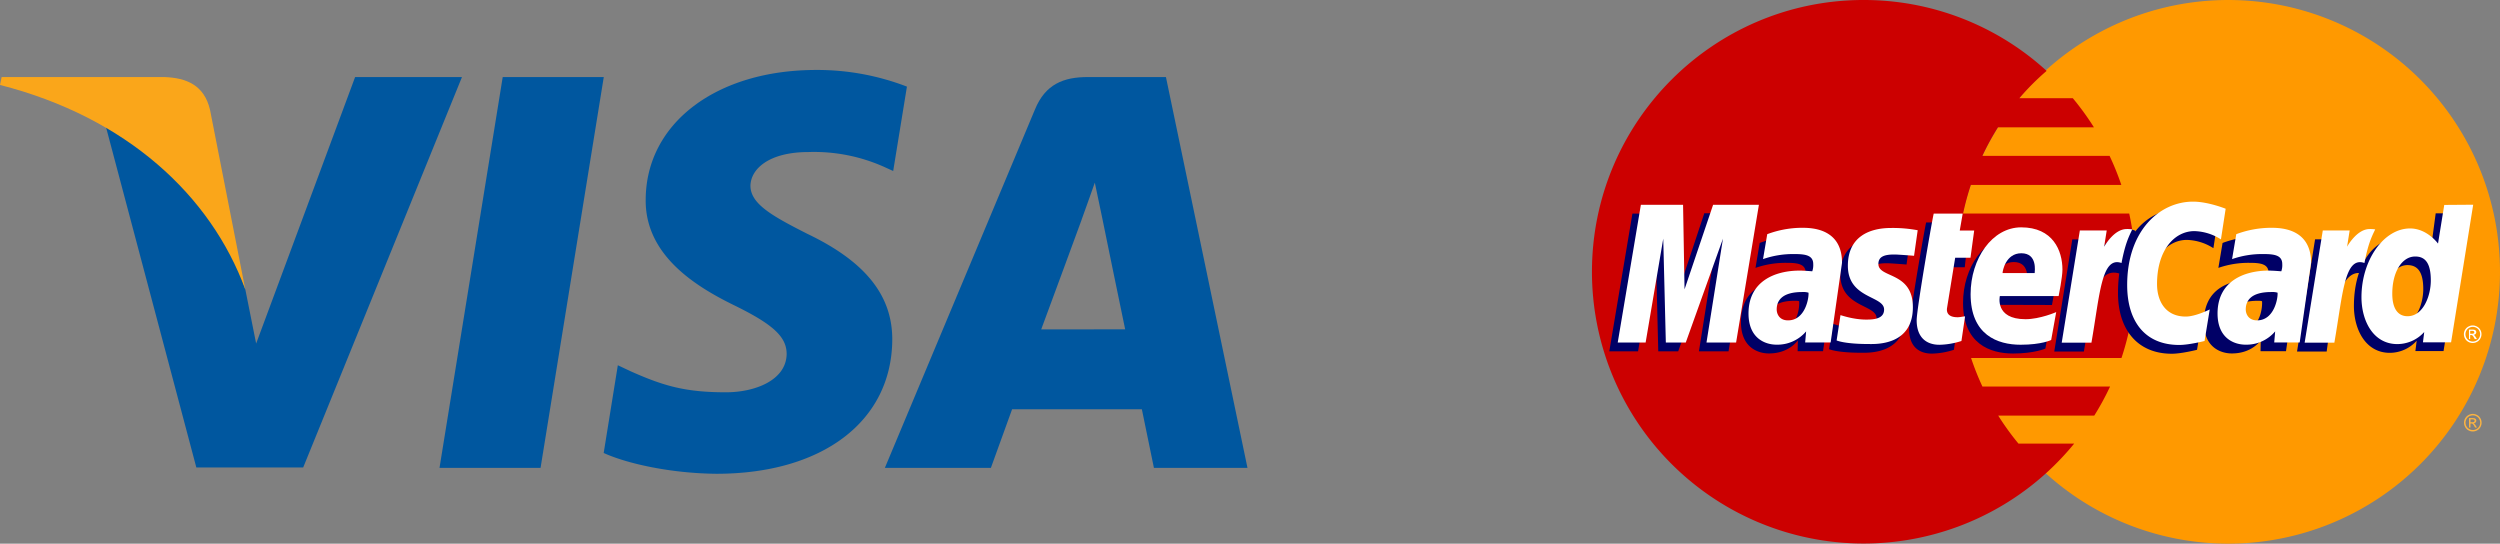 <svg id="c8837d3a-6edf-4189-8ec8-e4811a0c3163" data-name="Layer 1" xmlns="http://www.w3.org/2000/svg" viewBox="0 0 1488.31 323.65"><rect x="0" y="0" width="1488.31" height="323.65" fill="#808080" stroke="none"/><title>visa</title><g id="103d29b9-f6ff-48b4-a8a8-f0c8f788fb99" data-name="g4158"><polygon id="04a35ee9-8478-43e7-87c5-b256cc15061a" data-name="polygon9" points="321.81 278.53 261.65 278.53 299.28 45.87 359.44 45.87 321.81 278.53" style="fill:#00579f"/><path id="60a7be69-487b-45d2-b598-7598a2e1fa40" data-name="path11" d="M548.6,51.56a148.26,148.26,0,0,0-54-9.91c-59.41,0-101.24,31.68-101.5,77-.49,33.42,30,52,52.72,63.12,23.27,11.39,31.19,18.82,31.19,29-.24,15.59-18.81,22.77-36.13,22.77-24,0-36.89-3.7-56.45-12.38l-7.92-3.72-8.42,52.23c14.11,6.43,40.11,12.13,67.09,12.38,63.12,0,104.22-31.19,104.71-79.46.24-26.49-15.84-46.78-50.5-63.36-21-10.65-33.93-17.82-33.93-28.72.25-9.9,10.9-20,34.65-20A102.21,102.21,0,0,1,535,99.33l5.44,2.47,8.18-50.24Z" transform="translate(-8.7 0)" style="fill:#00579f"/><path id="c8d78125-6e87-4625-8423-920856752f0a" data-name="path13" d="M628.55,196.11c5-13.37,24-65.1,24-65.1-.25.5,4.94-13.61,7.92-22.27l4.2,20s11.39,55.69,13.87,67.32ZM702.81,45.87H656.28c-14.35,0-25.25,4.2-31.44,19.3L535.48,278.53H598.6s10.39-28.72,12.63-34.9h77.24c1.73,8.17,7.18,34.9,7.18,34.9h55.7L702.81,45.87h0Z" transform="translate(-8.7 0)" style="fill:#00579f"/><path id="e59349e2-84f5-47e6-9f1c-73ba4087f2d3" data-name="path15" d="M220.11,45.87,161.19,204.52l-6.44-32.18c-10.89-37.13-45.05-77.47-83.17-97.52l54,203.46h63.62L283.72,45.87H220.11Z" transform="translate(-8.7 0)" style="fill:#00579f"/><path id="1a43a142-e23e-49f4-88f6-55f7a635a98b" data-name="path17" d="M106.48,45.87H9.69l-1,4.7c75.5,19.31,125.51,65.85,146.05,121.79l-21-106.93c-3.46-14.86-14.11-19.07-27.23-19.56Z" transform="translate(-8.7 0)" style="fill:#faa61a"/></g><g id="56164a43-5979-45ba-958d-d33bda031682" data-name="layer1"><g id="fc900207-f569-44ed-ab21-c52935515d43" data-name="g10305"><path id="72410227-8bcf-4320-98e2-78149c68b8f9" data-name="path2268" d="M1497,161.83a161.78,161.78,0,1,1-323.57.08v-.08a161.78,161.78,0,1,1,323.57-.08Z" transform="translate(-8.7 0)" style="fill:#f90"/><path id="1441b0f4-1446-4502-82b9-e45fe970ecde" data-name="path1350" d="M1117.17,0c-88.82.56-160.74,72.83-160.74,161.79a161.75,161.75,0,0,0,270.65,119.63h0a163.3,163.3,0,0,0,16.42-17.32h-33.15a158,158,0,0,1-12.06-16.67h57.17a162,162,0,0,0,9.42-17.32h-76a159.57,159.57,0,0,1-6.76-17h89.55a162.5,162.5,0,0,0,4.6-86h-98.9a161.31,161.31,0,0,1,4.62-17h89.59a161.81,161.81,0,0,0-7-17.32h-75.72a155.23,155.23,0,0,1,9.28-17h57.12a162.14,162.14,0,0,0-12.56-17.32h-31.85A150.15,150.15,0,0,1,1227.1,42.2,161.21,161.21,0,0,0,1118.21,0Z" transform="translate(-8.7 0)" style="fill:#c00"/><path id="7561d691-fa11-4fcd-832e-c2296a1adcb9" data-name="use9412" d="M1480.79,246.4a5.38,5.38,0,0,1,2.57.68,4.77,4.77,0,0,1,2,1.94,5.24,5.24,0,0,1,0,5.22,4.87,4.87,0,0,1-1.94,1.94,5.29,5.29,0,0,1-5.2,0,5,5,0,0,1-1.94-1.94,5.25,5.25,0,0,1,0-5.22,4.86,4.86,0,0,1,2-1.94,5.42,5.42,0,0,1,2.58-.68m0,.87a4.47,4.47,0,0,0-2.15.57,4,4,0,0,0-1.63,1.62,4.34,4.34,0,0,0-.59,2.18,4.43,4.43,0,0,0,.58,2.17,4.19,4.19,0,0,0,1.62,1.62,4.38,4.38,0,0,0,4.34,0,4.14,4.14,0,0,0,1.61-1.62,4.42,4.42,0,0,0,.57-2.17,4.37,4.37,0,0,0-.59-2.18,4,4,0,0,0-1.63-1.62,4.38,4.38,0,0,0-2.14-.57m-2.29,7.26V248.9h1.94a4.51,4.51,0,0,1,1.43.16,1.39,1.39,0,0,1,.71.54,1.45,1.45,0,0,1,.26.82,1.48,1.48,0,0,1-.44,1.07,1.73,1.73,0,0,1-1.17.51,1.64,1.64,0,0,1,.48.3,6.17,6.17,0,0,1,.83,1.11l.68,1.1h-1.11l-.5-.89a4.54,4.54,0,0,0-1-1.31,1.19,1.19,0,0,0-.72-.19h-.53v2.39h-.91m.91-3.17h1.1a1.78,1.78,0,0,0,1.07-.24.77.77,0,0,0,.29-.62.74.74,0,0,0-.14-.45.85.85,0,0,0-.39-.3,2.82,2.82,0,0,0-.91-.1h-1v1.7" transform="translate(-8.7 0)" style="fill:#fcb340"/></g><g id="e8e196e0-af3d-4860-b57d-a9cc256013ce" data-name="g16480"><g id="0750a986-f50d-4147-b139-ee064917a208" data-name="g13802"><path id="f3da65ea-34c4-4061-b6d3-681d4e58dbf7" data-name="path13804" d="M1171.9,208.24l2.15-14.64c-1.18,0-2.91.51-4.44.51-6,0-6.74-3.2-6.27-5.55l5.91-29.45h9.11l1.88-16.62h-8.59l1.75-10.07h-18c-.38.38-10.17,56.64-10.17,63.5,0,10.14,5.69,14.66,13.72,14.59A45.23,45.23,0,0,0,1171.9,208.24Z" transform="translate(-8.7 0)" style="fill:#006"/><path id="043132fd-b236-4cf2-8afd-d99c22fdf66c" data-name="path13806" d="M1177.35,180.33c0,24.34,16.07,30.13,29.76,30.13,12.64,0,19.26-2.93,19.26-2.93l3-16.62s-10.68,4.34-19.36,4.34c-18.5,0-15.26-13.79-15.26-13.79l35.54.11s2.26-11.16,2.26-15.71c0-11.35-6.18-25.29-25.1-25.29C1190.18,140.58,1177.35,159.24,1177.35,180.33ZM1207.56,156c9.72,0,7.93,10.93,7.93,11.81h-19.12C1196.37,166.68,1198.17,156,1207.56,156Z" transform="translate(-8.7 0)" style="fill:#006"/><path id="9b5dc45a-51d9-41ee-9a8e-5f7a4210a2b7" data-name="path13808" d="M1316.64,208.24l3.08-18.78s-8.46,4.24-14.25,4.24c-12.22,0-17.12-9.33-17.12-19.36,0-20.34,10.51-31.52,22.22-31.52a30.67,30.67,0,0,1,15.82,4.93l2.81-18.25s-8.32-6-17.27-6c-26.92-.11-42.33,18.64-42.33,51,0,21.48,11.41,36.09,32,36.09C1307.38,210.6,1316.64,208.24,1316.64,208.24Z" transform="translate(-8.7 0)" style="fill:#006"/><path id="cfdca900-e75b-4c31-8dc0-e8d45c9f29f1" data-name="path13810" d="M1077.15,140.84a59.49,59.49,0,0,0-20.86,3.8l-2.5,14.84a54.38,54.38,0,0,1,18.77-3c6.41,0,11.11.72,11.11,5.93a11,11,0,0,1-.57,4.33s-5.06-.42-7.41-.42c-16.82,0-30.55,6.36-30.55,25.53,0,15.11,10.27,18.57,16.63,18.57,12.16,0,17-7.67,17.24-7.7l-.14,6.37H1094l6.77-47.44C1100.81,141.49,1083.25,140.84,1077.15,140.84Zm2.63,38.52c.33,2.9-.75,16.59-11.12,16.59-5.35,0-6.74-4.09-6.74-6.5,0-4.72,2.56-10.38,15.18-10.38C1080,179.07,1079.28,179.28,1079.78,179.36Z" transform="translate(-8.7 0)" style="fill:#006"/><path id="894b601e-802b-4806-ac1e-271f017ffaa0" data-name="path13812" d="M1116.93,210c3.88,0,26.06,1,26.06-21.9,0-21.4-20.53-17.17-20.53-25.77,0-4.28,3.35-5.62,9.47-5.62,2.43,0,11.77.77,11.77.77l2.17-15.21a80.35,80.35,0,0,0-15.89-1.35c-12.74,0-25.68,5.09-25.68,22.49,0,19.72,21.57,17.74,21.57,26.05,0,5.55-6,6-10.67,6-8,0-15.27-2.76-15.3-2.63l-2.3,15.05C1098,208,1102.48,210,1116.93,210Z" transform="translate(-8.7 0)" style="fill:#006"/><path id="f2d950ec-c4fb-4a7e-93ee-82d280ab51e8" data-name="path13814" d="M1458.73,127l-3.11,23.21s-6.49-9-16.64-9c-19.1,0-28.94,19-28.94,40.89,0,14.11,7,27.95,21.36,27.95a21.54,21.54,0,0,0,16-7.2l-.76,6.14h16.76l13.16-81.91Zm-7.4,45.1c0,9.1-4.51,21.25-13.84,21.25-6.2,0-9.11-5.21-9.11-13.37,0-13.36,6-22.17,13.57-22.17C1448.15,157.86,1451.33,162.11,1451.33,172.14Z" transform="translate(-8.7 0)" style="fill:#006"/><path id="5163673c-c2c0-446a-9141-3e50eaaff79c" data-name="path13816" d="M983.88,209.15l10.49-61.84,1.54,61.84h11.87l22.14-61.84-9.81,61.84h17.63l13.58-82-28-.21-16.66,50.22-.46-50H980.52l-13.77,82h17.14Z" transform="translate(-8.7 0)" style="fill:#006"/><path id="90228783-c5ca-4ea4-ae1e-0398ed34da43" data-name="path13818" d="M1249.28,209.27c5-28.51,6.8-51,21.42-46.37,2.1-11,7.1-20.63,9.39-25.3,0,0-.72-1.08-5.24-1.08-7.71,0-18,15.66-18,15.66l1.54-9.68h-16l-10.74,66.77h17.69Z" transform="translate(-8.7 0)" style="fill:#006"/><g id="1773dc45-524d-49fe-a8b9-6f8f2eac33b5" data-name="use14699"><path id="9996ccba-0d3c-4f33-915e-4aac805560d1" data-name="path13810" d="M1352.72,140.84a59.5,59.5,0,0,0-20.87,3.8l-2.5,14.84a54.4,54.4,0,0,1,18.77-3c6.42,0,11.11.72,11.11,5.93a11.07,11.07,0,0,1-.57,4.33s-5.06-.42-7.4-.42c-16.82,0-30.55,6.36-30.55,25.53,0,15.11,10.27,18.57,16.63,18.57,12.15,0,17-7.67,17.24-7.7l-.14,6.37h15.17l6.77-47.44C1376.37,141.49,1358.82,140.84,1352.72,140.84Zm2.62,38.52c.33,2.9-.75,16.59-11.12,16.59-5.35,0-6.74-4.09-6.74-6.5,0-4.72,2.56-10.38,15.18-10.38C1355.6,179.07,1354.85,179.28,1355.34,179.36Z" transform="translate(-8.7 0)" style="fill:#006"/></g><path id="a25fa582-18a6-48a1-acfe-97628cc80991" data-name="use14701" d="M1393.83,209.27c2.75-21,7.85-50.42,21.42-46.37,2.1-11,.07-11-4.44-11a80.48,80.48,0,0,0-9.43.28l1.54-9.68h-16l-10.74,66.77h17.7Z" transform="translate(-8.7 0)" style="fill:#006"/></g><g id="af94e193-22a0-4460-b400-20ae14d27be9" data-name="g10289"><path id="a10779e5-02f2-46cf-84b2-d01c15a020cf" data-name="path4157" d="M1176.39,203l2.16-14.64c-1.18,0-2.91.5-4.44.5-6,0-6.66-3.19-6.28-5.55l4.84-29.88h9.11l2.2-16.2h-8.59l1.75-10.07h-17.23c-.38.38-10.17,56.65-10.17,63.5,0,10.14,5.7,14.66,13.73,14.59A45.31,45.31,0,0,0,1176.39,203Z" transform="translate(-8.7 0)" style="fill:#fff"/><path id="f5d8ab5f-7f0d-41a0-ab7b-ce599fb75ca9" data-name="path4155" d="M1181.85,175.1c0,24.34,16.07,30.13,29.76,30.13,12.64,0,18.2-2.82,18.2-2.82l3-16.61s-9.61,4.23-18.29,4.23c-18.5,0-15.26-13.79-15.26-13.79h35s2.26-11.16,2.26-15.71c0-11.35-5.65-25.18-24.56-25.18C1194.67,135.35,1181.85,154,1181.85,175.1Zm30.21-24.33c9.72,0,7.93,10.92,7.93,11.81h-19.12C1200.86,161.45,1202.67,150.77,1212.05,150.77Z" transform="translate(-8.7 0)" style="fill:#fff"/><path id="e8fb69d2-d6a7-4b70-940a-8b82ac8ef7cf" data-name="path4151" d="M1321.13,203l3.08-18.78s-8.45,4.24-14.25,4.24c-12.22,0-17.12-9.33-17.12-19.35,0-20.34,10.51-31.52,22.22-31.52a30.67,30.67,0,0,1,15.82,4.93l2.81-18.25s-10.45-4.23-19.4-4.23c-19.89,0-39.23,17.25-39.23,49.65,0,21.48,10.45,35.67,31,35.67C1311.88,205.37,1321.13,203,1321.13,203Z" transform="translate(-8.7 0)" style="fill:#fff"/><path id="d3a60117-cb65-44f2-81d9-b468be5f85a9" data-name="path4149" d="M1081.65,135.61a59.5,59.5,0,0,0-20.87,3.8l-2.5,14.84a54.38,54.38,0,0,1,18.77-3c6.41,0,11.11.72,11.11,5.93a11,11,0,0,1-.58,4.33s-5.06-.42-7.4-.42c-14.9,0-30.55,6.36-30.55,25.53,0,15.1,10.27,18.57,16.63,18.57a22.41,22.41,0,0,0,17.67-7.91l-.57,6.58h15.17l6.77-47.44C1105.3,136.26,1087.75,135.61,1081.65,135.61Zm3.69,38.63c.33,2.9-1.82,16.48-12.19,16.48-5.35,0-6.74-4.09-6.74-6.5,0-4.71,2.56-10.37,15.18-10.37A11,11,0,0,1,1085.34,174.24Z" transform="translate(-8.7 0)" style="fill:#fff"/><path id="32efc3c9-f9c5-40f1-9ce4-a467f85bf814" data-name="path4145" d="M1121.42,204.81c3.88,0,26.06,1,26.06-21.9,0-21.4-20.53-17.17-20.53-25.77,0-4.28,3.35-5.63,9.46-5.63,2.43,0,11.77.77,11.77.77l2.17-15.21a80.35,80.35,0,0,0-15.89-1.35c-12.74,0-25.68,5.09-25.68,22.49,0,19.72,21.57,17.74,21.57,26.05,0,5.55-6,6-10.67,6-8,0-15.27-2.76-15.3-2.63l-2.3,15.06C1102.51,202.82,1107,204.81,1121.42,204.81Z" transform="translate(-8.7 0)" style="fill:#fff"/><path id="70263b74-a28f-4e41-9f3c-23dd90b8c034" data-name="path4139" d="M1463.82,122,1460.11,145s-6.48-9-16.63-9c-15.78,0-28.94,19-28.94,40.9,0,14.11,7,27.94,21.36,27.94a21.54,21.54,0,0,0,16-7.19l-.76,6.14h16.75l13.16-81.92Zm-8,45c0,9.1-4.5,21.25-13.84,21.25-6.2,0-9.1-5.2-9.1-13.37,0-13.35,6-22.17,13.57-22.17C1452.64,152.63,1455.82,156.89,1455.82,166.92Z" transform="translate(-8.7 0)" style="fill:#fff"/><path id="f1ca409b-6d54-4210-b48c-1999f3baa969" data-name="path4133" d="M988.38,203.92l10.49-61.84,1.54,61.84h11.87l22.14-61.84-9.81,61.84h17.63l13.58-82h-27.27l-17,50.33-.88-50.33H985.55l-13.78,82Z" transform="translate(-8.7 0)" style="fill:#fff"/><path id="382de598-08ff-4929-b8a0-803f26c84c5a" data-name="path4131" d="M1253.78,204c5-28.51,5.94-51.67,17.91-47.43,2.09-11,4.12-15.3,6.4-20a18.16,18.16,0,0,0-3.32-.22c-7.71,0-13.43,10.54-13.43,10.54l1.54-9.68h-16L1236.09,204Z" transform="translate(-8.7 0)" style="fill:#fff"/><g id="f083b5e5-4780-48b9-8de0-388c18f799cb" data-name="use8523"><path id="b0d43611-8df6-406f-8c4f-4433209dfd18" data-name="path4149" d="M1360.88,135.61a59.5,59.5,0,0,0-20.87,3.8l-2.5,14.84a54.38,54.38,0,0,1,18.77-3c6.41,0,11.1.72,11.1,5.93a11.07,11.07,0,0,1-.57,4.33s-5.06-.42-7.4-.42c-14.9,0-30.55,6.36-30.55,25.53,0,15.1,10.27,18.57,16.63,18.57a22.4,22.4,0,0,0,17.67-7.91l-.56,6.58h15.17l6.77-47.44C1384.54,136.26,1367,135.61,1360.88,135.61Zm3.7,38.63c.33,2.9-1.82,16.48-12.19,16.48-5.35,0-6.74-4.09-6.74-6.5,0-4.71,2.56-10.37,15.18-10.37A11,11,0,0,1,1364.58,174.24Z" transform="translate(-8.7 0)" style="fill:#fff"/></g><g id="755c426d-9990-4531-9c44-3eb4fb32d880" data-name="use8525"><path id="c7f17cb2-337d-4195-b739-c5e3521ebc36" data-name="path4131" d="M1398.4,204c5-28.51,5.95-51.67,17.91-47.43,2.1-11,4.12-15.3,6.41-20a18.16,18.16,0,0,0-3.32-.22c-7.71,0-13.43,10.54-13.43,10.54l1.54-9.68h-16L1380.71,204Z" transform="translate(-8.7 0)" style="fill:#fff"/></g><path id="20233a24-a117-4484-9f0d-9673ef127672" data-name="text9407" d="M1480.72,193.74a5.28,5.28,0,0,1,2.57.68,4.73,4.73,0,0,1,2,1.93,5.24,5.24,0,0,1,0,5.22,4.85,4.85,0,0,1-1.93,1.94,5.28,5.28,0,0,1-5.21,0,4.89,4.89,0,0,1-1.93-1.94,5.22,5.22,0,0,1,0-5.22,4.8,4.8,0,0,1,2-1.93,5.35,5.35,0,0,1,2.58-.68m0,.86a4.43,4.43,0,0,0-2.15.57,4,4,0,0,0-1.63,1.62,4.37,4.37,0,0,0,0,4.35,4.16,4.16,0,0,0,1.63,1.62,4.4,4.4,0,0,0,4.34,0,4.14,4.14,0,0,0,1.61-1.62,4.37,4.37,0,0,0,0-4.35,3.94,3.94,0,0,0-1.63-1.62,4.4,4.4,0,0,0-2.14-.57m-2.29,7.26v-5.63h1.94a4.56,4.56,0,0,1,1.43.16,1.38,1.38,0,0,1,.71.54,1.43,1.43,0,0,1,.27.82,1.49,1.49,0,0,1-.45,1.07,1.71,1.71,0,0,1-1.16.51,1.73,1.73,0,0,1,.48.3,6.68,6.68,0,0,1,.83,1.12l.69,1.1H1482l-.49-.89a4.56,4.56,0,0,0-1-1.31,1.17,1.17,0,0,0-.73-.19h-.53v2.39h-.92m.91-3.17h1.1a1.76,1.76,0,0,0,1.07-.24.76.76,0,0,0,.29-.62.74.74,0,0,0-.14-.44.84.84,0,0,0-.39-.3,2.86,2.86,0,0,0-.91-.1h-1v1.7" transform="translate(-8.7 0)" style="fill:#fff"/></g></g></g></svg>